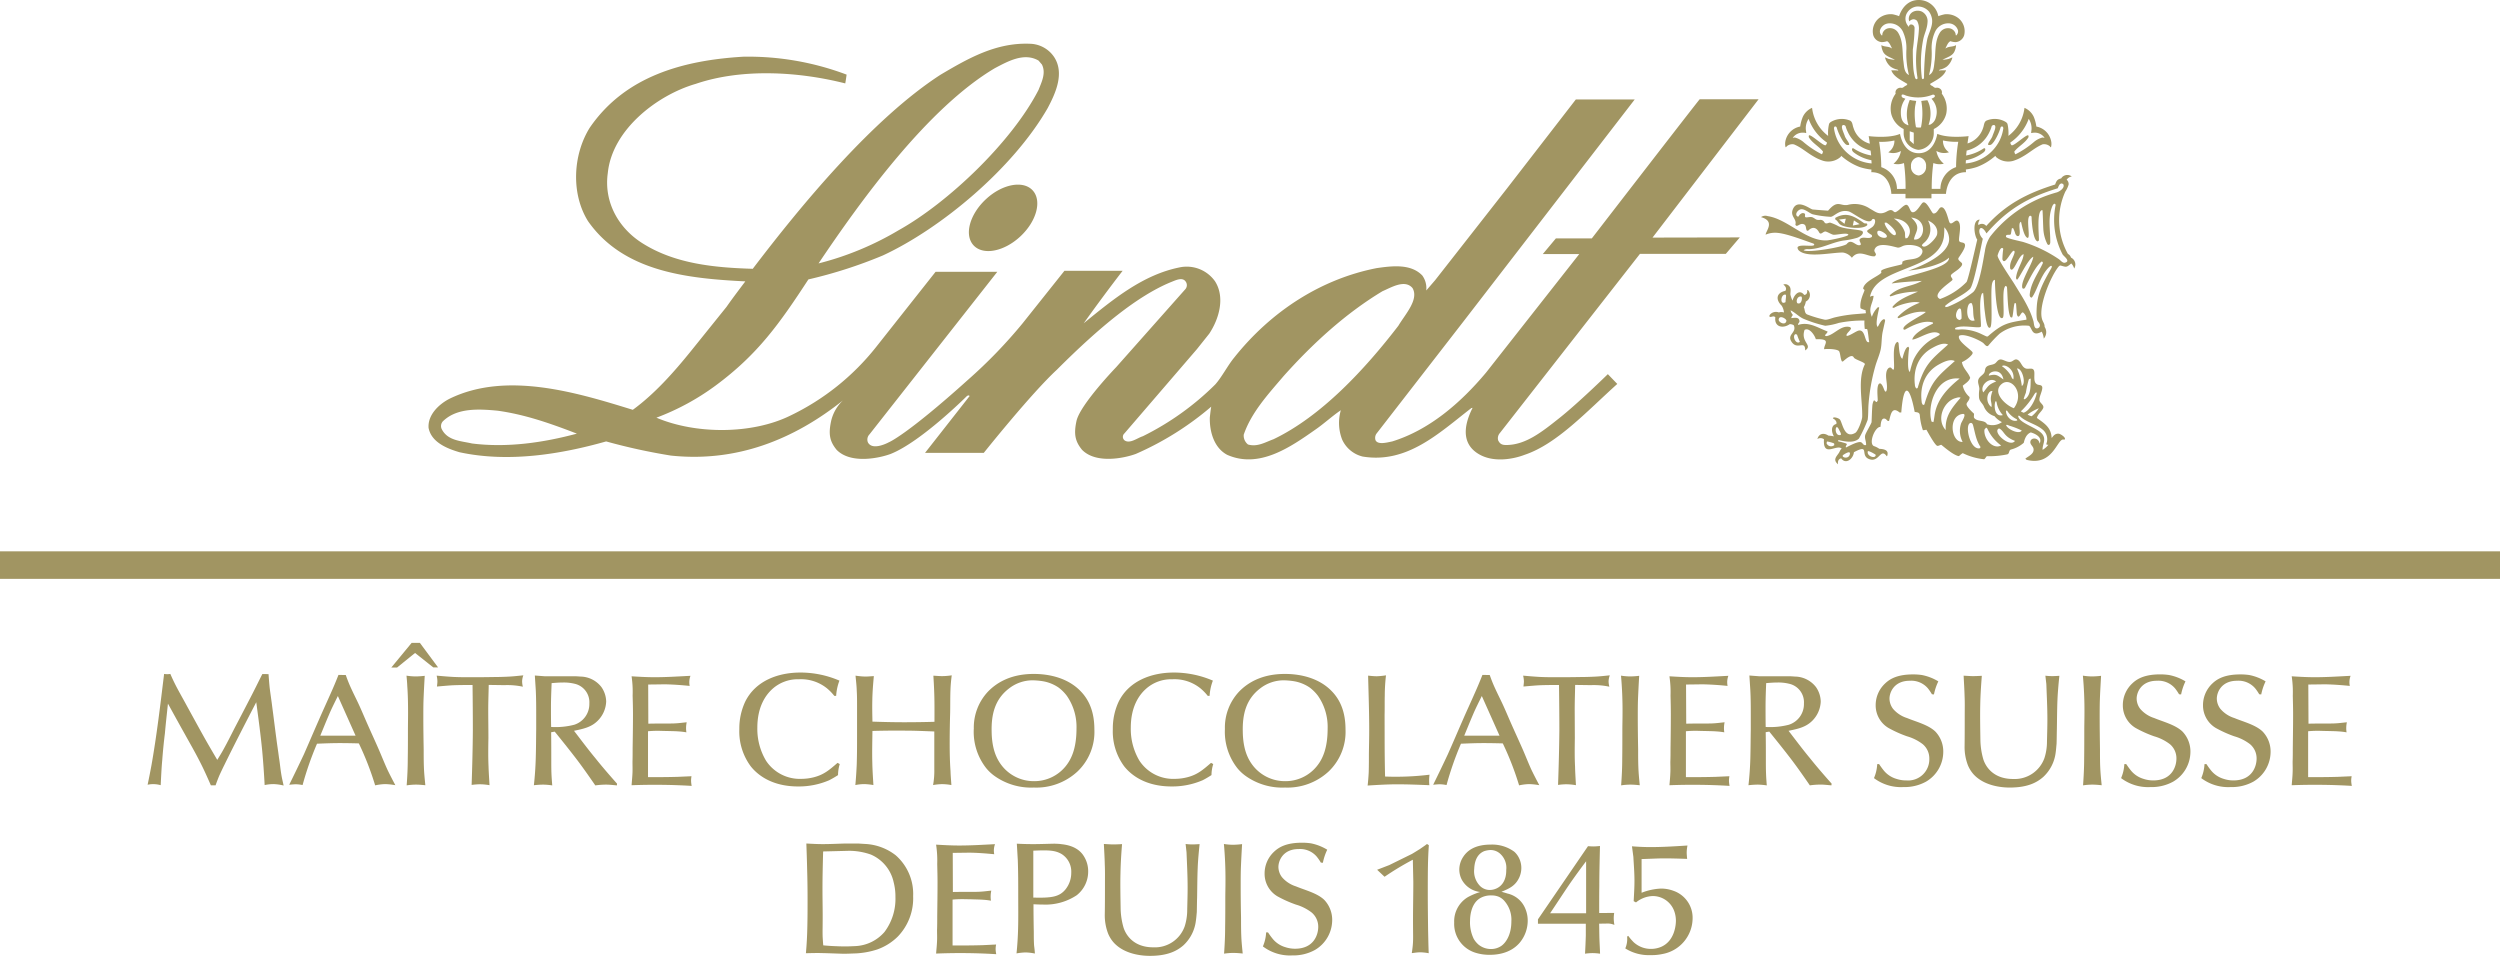 <svg xmlns="http://www.w3.org/2000/svg" viewBox="0 0 571.9 218.67"><path d="M194.24 194.63a14.97 14.97 0 0 1 4.98.86 8.95 8.95 0 0 1 5.22 6.36 12.85 12.85 0 0 1 .4 3.34 12.61 12.61 0 0 1-2.5 8 9.35 9.35 0 0 1-6.68 3.24c-.71.03-1.39.07-2.1.07-.68 0-1.35 0-2.07-.04-1.03-.03-2.1-.1-3.16-.2-.07-.65-.1-1.29-.14-1.93-.04-1.1 0-2.24 0-3.34.03-2.53-.04-5.01-.04-7.5 0-2.92.07-5.8.15-8.71Zm-.68-1.67c-1.8.04-3.59.14-5.36.14-1.25 0-2.5-.07-3.74-.14.07 1.96.14 3.91.18 5.87q.1 3.41.1 6.82c0 2.2 0 4.38-.06 6.58a81.91 81.91 0 0 1-.32 5.83c1.28-.03 2.52-.07 3.76-.03 1.53.03 3 .1 4.48.14 1.07.03 2.14-.04 3.2-.07a18.77 18.77 0 0 0 4.87-.9 12.75 12.75 0 0 0 4.7-2.94 12.6 12.6 0 0 0 3.52-9.25 11.75 11.75 0 0 0-3.98-9.35 12.36 12.36 0 0 0-7.04-2.6l-1.6-.1Z" fill="#a19562" fill-rule="evenodd"/><path d="M217.95 195.1c1.35 0 2.7-.04 4.05-.04 1.82.03 3.63.18 5.44.35a4.25 4.25 0 0 1 .18-2.3c-2.74.14-5.44.31-8.21.31-1.74 0-3.52-.1-5.27-.2a24.31 24.31 0 0 1 .26 4.43c.03 1.43.07 2.81.07 4.2 0 2.63-.04 5.23-.07 7.82 0 1.03 0 2.06-.04 3.1 0 .81.04 1.67 0 2.49-.04 1-.14 1.92-.22 2.88a133.6 133.6 0 0 1 13.76.14 6.31 6.31 0 0 1-.14-1.17 5.4 5.4 0 0 1 .11-1.04c-1.07.04-2.1.11-3.16.15-2.28.07-4.52.07-6.8.07v-10.5c.72-.07 1.47-.1 2.2-.1.68 0 1.36.03 2.03.03.96.04 1.89.04 2.81.11a15.14 15.14 0 0 1 1.74.21 6.35 6.35 0 0 1 .08-2.3c-.82.07-1.67.2-2.5.24-.56.04-1.1.04-1.66.04-1.53 0-3.1 0-4.63.03Z" fill="#a19562"/><path d="M236.38 194.6c3.49-.15 5.01-.11 6.54.81a4.76 4.76 0 0 1 2.14 4.24 6.04 6.04 0 0 1-1.28 3.76c-1.43 1.79-3.28 2.03-7.4 1.92Zm-3.55 2.13c.1 2.74.1 5.44.1 8.14 0 2.53.04 5.05-.03 7.57a75.48 75.48 0 0 1-.36 5.66 13.57 13.57 0 0 1 2.1-.22 12.18 12.18 0 0 1 2.1.25c-.03-.6-.1-1.2-.18-1.81-.07-1.03-.07-2.1-.07-3.13-.04-2.1-.07-4.23-.07-6.33.74.04 1.53.07 2.27.07a12.9 12.9 0 0 0 7.61-2.13 6.86 6.86 0 0 0 2.63-5.37 6.4 6.4 0 0 0-.96-3.52c-.7-1.17-2.1-2.49-5.19-2.8-.5-.08-1-.08-1.53-.11-1.63.03-3.23.1-4.87.1a65.9 65.9 0 0 1-3.77-.1Z" fill="#a19562" fill-rule="evenodd"/><path d="M271.43 194.99c.11 2.7.25 5.4.25 8.1 0 1.85-.07 3.67-.1 5.48a12.33 12.33 0 0 1-.57 3.34 7.22 7.22 0 0 1-7.19 4.8c-4.44 0-6.22-2.74-6.79-4.48a16.98 16.98 0 0 1-.67-4.2c-.04-2.77-.11-5.54-.04-8.28.04-2.2.18-4.44.36-6.65-.68.04-1.35.07-2 .07-.74 0-1.45-.07-2.16-.1.07 1.56.18 3.12.21 4.72.07 1.46.04 2.88.04 4.34 0 2.35 0 4.7-.04 7.04a11.7 11.7 0 0 0 .78 4.44 7.29 7.29 0 0 0 1.28 2.03c2.74 2.99 7.36 3.02 8.29 3.02 4.09 0 6.22-1.17 7.64-2.41a9.1 9.1 0 0 0 2.84-5.55c.11-.68.15-1.35.22-2.03.03-1.1.03-2.24.07-3.34.04-2.28.04-4.59.14-6.86.07-1.81.25-3.6.43-5.37-.53.03-1.07.07-1.6.07a12.29 12.29 0 0 1-1.6-.1ZM284.14 193.1a19.4 19.4 0 0 1-2.06.15 13.96 13.96 0 0 1-2.1-.18 89.35 89.35 0 0 1 .36 8.6c0 1.35-.04 2.67-.04 3.98 0 2.17 0 4.34-.04 6.51 0 2.03-.1 4.02-.24 6a14.69 14.69 0 0 1 2.13-.17 21.04 21.04 0 0 1 2.13.14c-.1-1.03-.21-2.06-.28-3.13-.1-1.67-.1-3.34-.1-5.04-.05-2.42-.08-4.84-.08-7.26 0-1.31 0-2.63.04-3.98.07-1.85.17-3.73.28-5.62M289.64 213.3a9.18 9.18 0 0 1-.74 3.2 10.23 10.23 0 0 0 6.72 2.06 10.2 10.2 0 0 0 5.19-1.25 7.94 7.94 0 0 0 3.94-6.71 6.62 6.62 0 0 0-1.8-4.73c-1.6-1.57-4.52-2.27-6.48-3.1a6.94 6.94 0 0 1-3.2-2.1 3.9 3.9 0 0 1-.82-2.34c0-1.46 1.07-4.1 4.62-4.1a5 5 0 0 1 4.16 1.75 11.35 11.35 0 0 1 .93 1.35l.46.04a12.55 12.55 0 0 1 1-2.99 11.5 11.5 0 0 0-3.74-1.46 13.56 13.56 0 0 0-2.06-.14c-3.45 0-5.19.96-6.33 2.03a6.79 6.79 0 0 0-2.2 5 5.98 5.98 0 0 0 2.95 5.24 27.37 27.37 0 0 0 4.2 1.88 10.88 10.88 0 0 1 3.62 1.82 4.25 4.25 0 0 1 1.5 3.3c0 1.67-.93 4.94-5.23 4.98a7.06 7.06 0 0 1-2.31-.36 5.84 5.84 0 0 1-3.03-2.1c-.32-.38-.6-.81-.92-1.27ZM326.44 193.07c-.53.42-1.1.78-1.64 1.17-.6.36-1.2.75-1.8 1.1l-5.2 2.56-2.77 1.07 1.7 1.6a65.6 65.6 0 0 1 6.47-3.9l.11 5.07c0 2.92-.07 5.83-.07 8.75 0 4.44.14 4.8-.28 7.54.24 0 1.13-.18 1.95-.18a11.37 11.37 0 0 1 1.92.21c-.07-1.78-.1-3.6-.14-5.37-.03-2.73-.07-5.44-.07-8.17 0-2.24 0-4.45.04-6.65.03-1.53.1-3.02.2-4.52Z" fill="#a19562"/><path d="M337.24 198.8c.11-2.64 1.25-3.67 2.31-4.1a5.47 5.47 0 0 1 1.4-.25 3.27 3.27 0 0 1 2.16.79 4.33 4.33 0 0 1 1.46 3.76c.03 2.4-1.03 3.56-1.89 4.06a3.72 3.72 0 0 1-1.84.53 3.18 3.18 0 0 1-2.2-.85 4.8 4.8 0 0 1-1.4-3.95m-.95 11.77c0-.54.07-3.7 2.23-5.05a4.77 4.77 0 0 1 2.63-.67 4.16 4.16 0 0 1 1.75.32 3.7 3.7 0 0 1 1.38 1.1 6.47 6.47 0 0 1 1.46 4.51c0 3.1-1.27 4.9-2.3 5.62a4.2 4.2 0 0 1-2.35.71 4.51 4.51 0 0 1-2.89-1.03 5.37 5.37 0 0 1-1.06-1.28 8.62 8.62 0 0 1-.85-4.23m2.3-6.5a14.54 14.54 0 0 0-2.8 1.17 6.45 6.45 0 0 0-3.13 5.83 6.9 6.9 0 0 0 5.01 6.93 10.46 10.46 0 0 0 3.17.43c1.1 0 4.55-.1 6.82-2.78a7.88 7.88 0 0 0 1.82-5.01 6.97 6.97 0 0 0-.6-2.88 5.75 5.75 0 0 0-4.02-3.34c-.43-.14-.93-.29-1.39-.4 1.77-.74 3.16-1.34 4.05-3.22a5.37 5.37 0 0 0 .5-2.17 5.13 5.13 0 0 0-.42-2.1 4.74 4.74 0 0 0-1.18-1.67 8.53 8.53 0 0 0-5.4-1.64c-3.67 0-5.4 1.42-6.3 2.81a5.3 5.3 0 0 0-.89 2.88 5.13 5.13 0 0 0 .5 2.2 5.48 5.48 0 0 0 4.27 2.95M354.6 208.92c1.5-2.23 2.98-4.51 4.5-6.75 1.22-1.75 2.46-3.45 3.74-5.15v11.9Zm11.23-.07c0-2.06 0-4.12.03-6.18 0-3.06.08-6.08.15-9.14-.71.07-1.1.1-1.46.1-.43 0-.85-.03-1.28-.06l-11.45 16.74v1h10.95v2.7c-.04 1.39-.1 2.77-.18 4.16a13.18 13.18 0 0 1 1.7-.14 12.68 12.68 0 0 1 1.74.14c-.03-1.07-.1-2.17-.14-3.27-.04-1.18-.04-2.39-.07-3.6l1.92-.03a3.58 3.58 0 0 1 1.57.32 9.32 9.32 0 0 1-.15-1.46 8.03 8.03 0 0 1 .1-1.28Z" fill="#a19562" fill-rule="evenodd"/><path d="M372.22 214.26a5.5 5.5 0 0 1-.42 2.7 10.08 10.08 0 0 0 5.8 1.53 11.48 11.48 0 0 0 2.7-.25 8.37 8.37 0 0 0 6.9-8.1 6.52 6.52 0 0 0-4.41-6.37 8.17 8.17 0 0 0-2.81-.5 13.64 13.64 0 0 0-4.45.96v-7.71c1.43-.04 2.85-.11 4.27-.15 2.06-.03 4.12.04 6.15.11-.04-.46-.1-1.03-.1-1.5a8.32 8.32 0 0 1 .18-1.56c-2.81.18-5.62.36-8.47.36-1.42 0-2.84-.07-4.23-.18l.32 2.42c.1 1.81.25 3.66.25 5.47 0 1.57-.1 3.1-.18 4.66l.53.29a6.36 6.36 0 0 1 3.84-1.46 5.22 5.22 0 0 1 4.87 3.34 6.5 6.5 0 0 1 .42 2.31c0 .96-.28 4.62-3.37 5.97a5.97 5.97 0 0 1-2.35.47 5.79 5.79 0 0 1-3.94-1.53 12.1 12.1 0 0 1-1.25-1.46ZM60.01 154.2c-1.03 2.03-2.03 4.1-3.1 6.12-1.06 2.06-2.12 4.09-3.2 6.15-.84 1.64-1.66 3.3-2.55 4.9-.46.86-.96 1.64-1.46 2.46-1.1-1.88-2.24-3.8-3.3-5.72-1.21-2.17-2.39-4.34-3.6-6.54-.78-1.46-1.63-2.92-2.41-4.41-.5-.96-1-2-1.42-2.99a4.63 4.63 0 0 1-1.43 0c-.85 6.97-1.67 13.97-2.88 20.83-.28 1.53-.57 2.99-.89 4.52a5.56 5.56 0 0 1 1.36-.14 6.13 6.13 0 0 1 1.63.24c.1-1.91.18-3.87.36-5.79a120 120 0 0 1 .6-6.04c.2-2.28.46-4.55.7-6.83 1.29 2.35 2.6 4.73 3.92 7.08 1.1 1.99 2.27 4.01 3.3 6.04.96 1.85 1.78 3.7 2.6 5.58h1.07c.28-.78.57-1.56.89-2.31.36-.78.71-1.53 1.1-2.31 2.35-4.8 4.83-9.6 7.32-14.4.5 3.7 1 7.4 1.36 11.1.24 2.62.42 5.22.56 7.85a10.1 10.1 0 0 1 2-.22 10.61 10.61 0 0 1 2.34.33c-.18-.86-.4-1.71-.53-2.56-.22-1.28-.32-2.6-.54-3.88-.18-1.46-.42-2.92-.6-4.37-.32-2.35-.6-4.73-.92-7.08-.18-1.53-.43-3.05-.61-4.58-.1-1-.18-2.02-.25-3.02Z" fill="#a19562"/><path d="M73.27 168.29c.68-1.64 1.32-3.24 2.03-4.88.6-1.42 1.31-2.8 1.99-4.19l4.05 9.07Zm4.16-13.9a89.96 89.96 0 0 1-1.81 4.3c-.86 1.95-1.75 3.87-2.6 5.83-1.17 2.66-2.31 5.33-3.48 8-1.1 2.34-2.24 4.69-3.38 7 .71-.07 1.17-.11 1.5-.11a7.94 7.94 0 0 1 1.56.18 71.9 71.9 0 0 1 3.3-9.46c1.75-.07 3.45-.14 5.2-.14 1.45 0 2.91.03 4.37.07a67.03 67.03 0 0 1 3.73 9.6 12.27 12.27 0 0 1 2.28-.29 15.09 15.09 0 0 1 2.34.25c-.6-1.14-1.2-2.28-1.78-3.48-.67-1.46-1.28-2.99-1.92-4.48-.81-1.88-1.67-3.73-2.52-5.65-.75-1.67-1.46-3.41-2.24-5.08-.57-1.21-1.17-2.39-1.7-3.56-.44-.96-.83-1.95-1.18-2.95ZM94.17 147.06l-4.66 5.65h1.32l4.12-3.34 4.16 3.3h1.1l-4.16-5.61Zm2.99 7.54a19.1 19.1 0 0 1-2.07.14 13.94 13.94 0 0 1-2.1-.18c.07.79.15 1.6.18 2.42.15 2.02.18 4.12.18 6.18 0 1.36-.03 2.67-.03 3.99 0 2.17 0 4.33-.04 6.5 0 2.03-.1 4.02-.25 6.01a14.53 14.53 0 0 1 2.14-.17c.7 0 1.42.07 2.13.14-.1-1.03-.21-2.06-.28-3.13-.1-1.67-.1-3.34-.1-5.05-.04-2.42-.08-4.84-.08-7.25 0-1.32 0-2.63.04-3.98.07-1.85.17-3.74.28-5.62" fill="#a19562" fill-rule="evenodd"/><path d="M119.72 154.49c-1.03.1-2.06.22-3.09.28q-1.97.11-3.95.11c-1.7.04-3.41.04-5.12.04-1.31 0-2.63 0-3.94-.07-1.25-.07-2.49-.18-3.73-.29a6.09 6.09 0 0 1 .17 1.35c0 .32-.07.82-.1 1.14 1.18-.1 2.35-.21 3.48-.28 1.57-.07 3.1-.07 4.66-.07.04 3.48.07 6.93.07 10.41-.03 4.16-.14 8.32-.28 12.45a14.98 14.98 0 0 1 1.85-.15 13.35 13.35 0 0 1 2.24.21c-.07-1.42-.18-2.8-.22-4.23-.1-2.17-.07-4.37-.03-6.54 0-2.17-.04-4.37-.04-6.54 0-1.88.08-3.73.11-5.62 1.25 0 2.49.04 3.7.04a17.05 17.05 0 0 1 4.11.36 5.09 5.09 0 0 1-.17-1.21 4.14 4.14 0 0 1 .28-1.39" fill="#a19562"/><path d="M126.19 156.27c.89-.07 1.74-.14 2.63-.14a10.38 10.38 0 0 1 2.6.28 4.33 4.33 0 0 1 3.4 4.52 4.96 4.96 0 0 1-3.48 4.87 16.99 16.99 0 0 1-5.26.5c-.04-1.53-.04-3.06-.04-4.56 0-1.85.08-3.66.15-5.47m-3.84-1.74.21 3.27c.1 1.99.1 3.98.1 5.97v3.1c-.03 2.2-.03 4.37-.1 6.54a74.42 74.42 0 0 1-.43 6.22 20.09 20.09 0 0 1 2.03-.14 14.53 14.53 0 0 1 2.17.18c-.07-.9-.14-1.78-.18-2.7-.04-1.04-.04-2.07-.04-3.13 0-2.1 0-4.23-.03-6.33l.82-.14c1.78 2.2 3.55 4.4 5.26 6.65 1.38 1.84 2.7 3.73 4.02 5.65a18.5 18.5 0 0 1 2.41-.18c.86 0 1.67.1 2.53.18l.03-.4c-1.67-1.89-3.34-3.8-4.9-5.76-1.71-2.06-3.3-4.2-4.94-6.33 2.02-.43 3.87-.78 5.36-2.24a6.56 6.56 0 0 0 2-4.44 5.96 5.96 0 0 0-1.1-3.34 6.17 6.17 0 0 0-4.8-2.39c-.43-.03-.9-.07-1.32-.07h-6.86Z" fill="#a19562" fill-rule="evenodd"/><path d="M148.28 156.59c1.35 0 2.7-.04 4.05-.04 1.82.04 3.63.18 5.44.36a4.27 4.27 0 0 1 .18-2.31c-2.74.14-5.44.32-8.21.32-1.74 0-3.52-.1-5.26-.21a24.32 24.32 0 0 1 .24 4.44c.04 1.42.08 2.8.08 4.2 0 2.63-.04 5.22-.08 7.82 0 1.03 0 2.06-.03 3.1 0 .8.03 1.66 0 2.48-.04 1-.14 1.92-.21 2.88a141.08 141.08 0 0 1 13.75.15 6.35 6.35 0 0 1-.14-1.18 5.26 5.26 0 0 1 .1-1.03l-3.16.14c-2.27.07-4.51.07-6.79.07v-10.5a21.93 21.93 0 0 1 2.2-.1c.68 0 1.35.04 2.03.04.96.03 1.88.03 2.8.1a15.75 15.75 0 0 1 1.75.21 6.32 6.32 0 0 1 .07-2.3c-.82.07-1.67.2-2.5.24-.56.04-1.1.04-1.66.04-1.53 0-3.1 0-4.62.04ZM191.28 159.18a11.6 11.6 0 0 1 .75-3.48 22.62 22.62 0 0 0-8.93-1.85c-5.05 0-10.24 1.85-12.62 6.65a14.47 14.47 0 0 0-1.35 6.29 13.39 13.39 0 0 0 2.6 8.5c1.6 2.03 4.9 4.62 10.84 4.62a17.54 17.54 0 0 0 7.11-1.42 23.23 23.23 0 0 0 2.03-1.18 8.75 8.75 0 0 1 .39-2.52l-.5-.28c-1.85 1.6-3.1 2.7-5.44 3.3a11.6 11.6 0 0 1-2.81.36 9.25 9.25 0 0 1-8.1-4.13 14.18 14.18 0 0 1-2-7.57c0-4.8 1.9-7.43 3.35-8.78a8.66 8.66 0 0 1 6.15-2.3 9.45 9.45 0 0 1 6.4 2.05 11.3 11.3 0 0 1 1.7 1.74ZM213.73 175.93a17.88 17.88 0 0 1-.28 3.66 12.66 12.66 0 0 1 2.03-.21 11.9 11.9 0 0 1 2.16.21c-.07-1.06-.17-2.13-.2-3.2-.15-2.1-.19-4.2-.19-6.33 0-2.38.04-4.73.11-7.1.03-1.7 0-3.46.07-5.16.04-1.1.14-2.2.29-3.31a15.98 15.98 0 0 1-2.17.18c-.71 0-1.35-.07-2.03-.1.07 1.17.14 2.34.18 3.51.1 2.35.07 4.7.07 7.04q-3.47.1-6.94.1c-2.41 0-4.83-.06-7.25-.14-.03-1.63-.07-3.23-.03-4.86.03-1.85.18-3.7.35-5.55-.67.03-1.31.1-1.95.1a16.3 16.3 0 0 1-2.24-.21c.1 1.13.25 2.3.28 3.44.07 1.14.07 2.32.07 3.45v6.65c0 2.24 0 4.48-.07 6.69q-.1 2.4-.32 4.8a10.66 10.66 0 0 1 2.03-.22 14.04 14.04 0 0 1 2.1.22c-.1-1.71-.22-3.42-.25-5.12-.07-2.42 0-4.84.03-7.26 2.5-.07 5.02-.1 7.5-.07 2.24 0 4.45.11 6.65.19Z" fill="#a19562"/><path d="M226.85 167.43c-.1-3.95.71-7.46 3.99-9.95a8.77 8.77 0 0 1 5.43-1.85 16.4 16.4 0 0 1 2.31.21 9.05 9.05 0 0 1 3.56 1.43 9.43 9.43 0 0 1 1.92 1.92 12.45 12.45 0 0 1 2.2 7.46c0 4.7-1.25 7.18-2.6 8.78a9.21 9.21 0 0 1-7.06 3.27 9.3 9.3 0 0 1-7.61-3.8c-1.04-1.43-2.07-3.56-2.14-7.47m-4.09-.67a13.47 13.47 0 0 0 2.81 8.92 9.9 9.9 0 0 0 2.07 1.92 14.45 14.45 0 0 0 8.88 2.56 13.85 13.85 0 0 0 9.92-3.63 12.5 12.5 0 0 0 3.91-9.67c0-5.19-2.06-7.78-3.7-9.28-3.66-3.3-8.67-3.41-10.2-3.41-5.65 0-8.81 2.35-10.48 4.09a12 12 0 0 0-3.2 8.5" fill="#a19562" fill-rule="evenodd"/><path d="M276.71 159.18a11.45 11.45 0 0 1 .75-3.48 22.64 22.64 0 0 0-8.92-1.85c-5.05 0-10.24 1.85-12.63 6.65a14.49 14.49 0 0 0-1.34 6.29 13.4 13.4 0 0 0 2.59 8.5c1.6 2.03 4.9 4.62 10.84 4.62a17.56 17.56 0 0 0 7.11-1.42c.82-.4 1.85-1.07 2.03-1.18a8.58 8.58 0 0 1 .4-2.52l-.5-.28c-1.86 1.6-3.1 2.7-5.45 3.3a11.63 11.63 0 0 1-2.8.36 9.25 9.25 0 0 1-8.12-4.13 14.2 14.2 0 0 1-1.99-7.57c0-4.8 1.89-7.43 3.35-8.78a8.66 8.66 0 0 1 6.15-2.3 9.46 9.46 0 0 1 6.4 2.05 11.29 11.29 0 0 1 1.7 1.74Z" fill="#a19562"/><path d="M284.3 167.43c-.1-3.95.71-7.46 3.98-9.95a8.79 8.79 0 0 1 5.45-1.85 16.43 16.43 0 0 1 2.3.21 9.05 9.05 0 0 1 3.56 1.43 9.52 9.52 0 0 1 1.92 1.92 12.44 12.44 0 0 1 2.2 7.46c0 4.7-1.24 7.18-2.6 8.78a9.2 9.2 0 0 1-7.06 3.27 9.3 9.3 0 0 1-7.61-3.8c-1.04-1.43-2.07-3.56-2.14-7.47m-4.09-.67a13.49 13.49 0 0 0 2.81 8.92 9.87 9.87 0 0 0 2.07 1.92 14.45 14.45 0 0 0 8.88 2.56 13.86 13.86 0 0 0 9.92-3.63 12.52 12.52 0 0 0 3.91-9.67c0-5.19-2.06-7.78-3.7-9.28-3.66-3.3-8.67-3.41-10.2-3.41-5.65 0-8.82 2.35-10.49 4.09a12 12 0 0 0-3.2 8.5" fill="#a19562" fill-rule="evenodd"/><path d="M316.74 163.52c.04-1.46 0-2.91.04-4.37a40.76 40.76 0 0 1 .28-4.66 17 17 0 0 1-2.1.21c-.78 0-1.92-.14-1.99-.14.1 4.12.25 8.28.25 12.44 0 1.78-.04 3.56-.07 5.34 0 1.42 0 2.84-.04 4.26a46.33 46.33 0 0 1-.25 3.1c2.28-.14 4.52-.28 6.8-.28 2.45 0 4.87.1 7.32.2a10.18 10.18 0 0 1 .04-2.4 63.46 63.46 0 0 1-10.17.42c-.07-2.96-.1-5.87-.1-8.86Z" fill="#a19562"/><path d="M334.96 168.29c.68-1.64 1.32-3.24 2.03-4.88.6-1.42 1.31-2.8 1.99-4.19l4.05 9.07Zm4.16-13.9a91.02 91.02 0 0 1-1.81 4.3c-.85 1.95-1.75 3.87-2.6 5.83-1.17 2.66-2.3 5.33-3.49 8a370.9 370.9 0 0 1-3.37 7c.7-.07 1.17-.11 1.5-.11a7.97 7.97 0 0 1 1.56.18 71.63 71.63 0 0 1 3.3-9.46c1.74-.07 3.45-.14 5.2-.14 1.45 0 2.91.03 4.37.07a67.37 67.37 0 0 1 3.73 9.6 12.25 12.25 0 0 1 2.27-.29 14.98 14.98 0 0 1 2.35.25c-.6-1.14-1.2-2.28-1.78-3.48-.67-1.46-1.27-2.99-1.91-4.48-.82-1.88-1.68-3.73-2.53-5.65-.75-1.67-1.46-3.41-2.24-5.08-.57-1.21-1.17-2.39-1.7-3.56-.44-.96-.83-1.95-1.18-2.95Z" fill="#a19562" fill-rule="evenodd"/><path d="M368.26 154.49c-1.03.1-2.06.22-3.09.28q-1.97.11-3.94.11c-1.7.04-3.42.04-5.12.04-1.32 0-2.63 0-3.95-.07-1.24-.07-2.49-.18-3.73-.29a6.04 6.04 0 0 1 .18 1.35c0 .32-.08.82-.1 1.14 1.16-.1 2.34-.21 3.47-.28 1.57-.07 3.1-.07 4.66-.07.04 3.48.08 6.93.08 10.41-.04 4.16-.15 8.32-.3 12.45a14.93 14.93 0 0 1 1.86-.15 13.34 13.34 0 0 1 2.23.21c-.07-1.42-.17-2.8-.2-4.23-.11-2.17-.08-4.37-.05-6.54l-.03-6.54c0-1.88.07-3.73.1-5.62 1.25 0 2.5.04 3.7.04a17.06 17.06 0 0 1 4.13.36 5.05 5.05 0 0 1-.18-1.21 4.23 4.23 0 0 1 .28-1.39M374.98 154.6a19.16 19.16 0 0 1-2.06.14 13.95 13.95 0 0 1-2.1-.18 88.71 88.71 0 0 1 .35 8.6c0 1.36-.04 2.67-.04 3.99 0 2.17 0 4.33-.03 6.5 0 2.03-.1 4.02-.25 6.01a14.51 14.51 0 0 1 2.13-.17c.71 0 1.42.07 2.13.14-.1-1.03-.2-2.06-.27-3.13-.1-1.67-.1-3.34-.1-5.05-.04-2.42-.08-4.84-.08-7.25 0-1.32 0-2.63.04-3.98.07-1.85.17-3.74.28-5.62M385.7 156.59c1.36 0 2.7-.04 4.06-.04a70 70 0 0 1 5.44.36 4.24 4.24 0 0 1 .18-2.31c-2.74.14-5.44.32-8.21.32-1.75 0-3.52-.1-5.27-.21a24.43 24.43 0 0 1 .25 4.44c.04 1.42.07 2.8.07 4.2 0 2.63-.03 5.22-.07 7.82 0 1.03 0 2.06-.04 3.1 0 .8.04 1.66 0 2.48-.03 1-.13 1.92-.21 2.88a141.2 141.2 0 0 1 13.76.15 6.19 6.19 0 0 1-.14-1.18 5.58 5.58 0 0 1 .1-1.03l-3.16.14c-2.28.07-4.51.07-6.79.07v-10.5a21.8 21.8 0 0 1 2.2-.1c.68 0 1.35.04 2.03.04.96.03 1.88.03 2.8.1a15.74 15.74 0 0 1 1.75.21 6.3 6.3 0 0 1 .07-2.3c-.82.07-1.67.2-2.5.24-.56.04-1.1.04-1.66.04-1.53 0-3.1 0-4.62.04Z" fill="#a19562"/><path d="M404.03 156.27c.89-.07 1.75-.14 2.63-.14a10.36 10.36 0 0 1 2.6.28 4.33 4.33 0 0 1 3.41 4.52 4.96 4.96 0 0 1-3.48 4.87 17 17 0 0 1-5.27.5c-.03-1.53-.03-3.06-.03-4.56 0-1.85.07-3.66.14-5.47m-3.84-1.74.21 3.27c.11 1.99.11 3.98.11 5.97v3.1c-.04 2.2-.04 4.37-.1 6.54a73.57 73.57 0 0 1-.43 6.22 20.14 20.14 0 0 1 2.03-.14 14.5 14.5 0 0 1 2.16.18c-.07-.9-.14-1.78-.17-2.7-.04-1.04-.04-2.07-.04-3.14 0-2.1 0-4.23-.04-6.33l.82-.14c1.78 2.2 3.56 4.41 5.26 6.65 1.39 1.85 2.7 3.73 4.02 5.65a18.55 18.55 0 0 1 2.42-.18c.85 0 1.67.11 2.52.18l.04-.4c-1.67-1.88-3.34-3.8-4.9-5.75-1.71-2.06-3.31-4.2-4.95-6.33 2.02-.42 3.88-.78 5.37-2.24a6.56 6.56 0 0 0 1.99-4.44 5.95 5.95 0 0 0-1.1-3.34 6.18 6.18 0 0 0-4.8-2.39c-.43-.03-.9-.07-1.32-.07h-6.86Z" fill="#a19562" fill-rule="evenodd"/><path d="M429.43 174.8a9.12 9.12 0 0 1-.74 3.2 10.23 10.23 0 0 0 6.72 2.05 10.18 10.18 0 0 0 5.19-1.24 7.93 7.93 0 0 0 3.94-6.72 6.6 6.6 0 0 0-1.8-4.73c-1.6-1.56-4.52-2.28-6.48-3.1a6.92 6.92 0 0 1-3.2-2.1 3.91 3.91 0 0 1-.82-2.34c0-1.46 1.07-4.09 4.63-4.09a5 5 0 0 1 4.16 1.74 11.6 11.6 0 0 1 .92 1.35l.46.04a12.67 12.67 0 0 1 1-2.99 11.52 11.52 0 0 0-3.74-1.45 13.35 13.35 0 0 0-2.06-.14c-3.45 0-5.19.96-6.32 2.02a6.78 6.78 0 0 0-2.21 5.02 5.99 5.99 0 0 0 2.95 5.22 27.1 27.1 0 0 0 4.2 1.89 10.89 10.89 0 0 1 3.62 1.81 4.25 4.25 0 0 1 1.5 3.3 4.84 4.84 0 0 1-5.23 4.99 7.01 7.01 0 0 1-2.31-.36 5.86 5.86 0 0 1-3.03-2.1c-.31-.39-.6-.81-.92-1.28ZM468.12 156.48c.1 2.7.24 5.4.24 8.1 0 1.86-.07 3.67-.1 5.48a12.22 12.22 0 0 1-.57 3.34 7.22 7.22 0 0 1-7.18 4.8c-4.45 0-6.23-2.73-6.8-4.48a17.06 17.06 0 0 1-.67-4.19c-.04-2.77-.1-5.55-.04-8.28.04-2.2.19-4.45.36-6.65-.67.03-1.35.07-2 .07-.74 0-1.45-.07-2.16-.1.07 1.56.18 3.12.22 4.72.07 1.46.03 2.88.03 4.34 0 2.34 0 4.7-.03 7.04a11.64 11.64 0 0 0 .78 4.44 7.35 7.35 0 0 0 1.28 2.03c2.73 2.98 7.35 3.02 8.28 3.02 4.1 0 6.22-1.17 7.65-2.42a9.1 9.1 0 0 0 2.84-5.54c.1-.68.14-1.36.21-2.03.04-1.1.04-2.24.07-3.34.04-2.28.04-4.59.14-6.86.08-1.82.25-3.6.43-5.37-.53.03-1.07.07-1.6.07a12.27 12.27 0 0 1-1.6-.1ZM480.64 154.6a19.03 19.03 0 0 1-2.06.14 14 14 0 0 1-2.1-.18 88.71 88.71 0 0 1 .36 8.6c0 1.36-.04 2.67-.04 3.99 0 2.17 0 4.33-.03 6.5 0 2.03-.11 4.02-.25 6.01a14.52 14.52 0 0 1 2.13-.17c.7 0 1.42.07 2.13.14-.1-1.03-.21-2.06-.28-3.13-.11-1.67-.11-3.34-.11-5.05-.03-2.42-.07-4.84-.07-7.25 0-1.32 0-2.63.04-3.98.06-1.85.18-3.74.28-5.62M485.96 174.8a9.07 9.07 0 0 1-.74 3.2 10.23 10.23 0 0 0 6.72 2.05 10.2 10.2 0 0 0 5.19-1.24 7.94 7.94 0 0 0 3.95-6.72 6.6 6.6 0 0 0-1.81-4.73c-1.6-1.56-4.52-2.28-6.47-3.1a6.95 6.95 0 0 1-3.2-2.1 3.9 3.9 0 0 1-.82-2.34c0-1.46 1.07-4.09 4.62-4.09a5 5 0 0 1 4.16 1.74 11.34 11.34 0 0 1 .92 1.35l.47.04a12.45 12.45 0 0 1 1-2.99 11.56 11.56 0 0 0-3.74-1.45 13.38 13.38 0 0 0-2.06-.15c-3.45 0-5.2.96-6.33 2.03a6.79 6.79 0 0 0-2.2 5.01 6 6 0 0 0 2.94 5.23 27.04 27.04 0 0 0 4.2 1.89 10.88 10.88 0 0 1 3.63 1.81 4.24 4.24 0 0 1 1.49 3.3c0 1.68-.93 4.95-5.23 4.99a7 7 0 0 1-2.31-.36 5.84 5.84 0 0 1-3.02-2.1c-.32-.39-.6-.81-.93-1.28ZM504.3 174.8a9.15 9.15 0 0 1-.74 3.2 10.23 10.23 0 0 0 6.72 2.05 10.2 10.2 0 0 0 5.2-1.24 7.93 7.93 0 0 0 3.94-6.72 6.61 6.61 0 0 0-1.81-4.73c-1.6-1.56-4.52-2.28-6.47-3.1a6.88 6.88 0 0 1-3.2-2.1 3.89 3.89 0 0 1-.82-2.34c0-1.46 1.06-4.09 4.62-4.09a5 5 0 0 1 4.16 1.74 10.92 10.92 0 0 1 .92 1.35l.46.04a12.48 12.48 0 0 1 1-2.99 11.54 11.54 0 0 0-3.73-1.45 13.36 13.36 0 0 0-2.06-.14c-3.45 0-5.2.96-6.33 2.02a6.8 6.8 0 0 0-2.2 5.01 6 6 0 0 0 2.94 5.23 27.53 27.53 0 0 0 4.2 1.89 10.85 10.85 0 0 1 3.62 1.81 4.25 4.25 0 0 1 1.5 3.3c0 1.68-.93 4.95-5.23 4.99a7.01 7.01 0 0 1-2.31-.36 5.84 5.84 0 0 1-3.02-2.1c-.32-.39-.6-.81-.92-1.28ZM528.05 156.59c1.36 0 2.7-.04 4.06-.04 1.81.04 3.62.18 5.43.36a4.26 4.26 0 0 1 .18-2.31c-2.73.14-5.44.32-8.2.32-1.75 0-3.53-.1-5.27-.21a24.35 24.35 0 0 1 .25 4.44c.03 1.42.07 2.8.07 4.2 0 2.63-.04 5.22-.07 7.82 0 1.03 0 2.06-.04 3.1 0 .8.04 1.66 0 2.48-.03 1-.14 1.92-.21 2.88a141.29 141.29 0 0 1 13.76.15 6.11 6.11 0 0 1-.15-1.18 5.05 5.05 0 0 1 .11-1.03l-3.17.14c-2.27.07-4.51.07-6.79.07v-10.5a21.91 21.91 0 0 1 2.21-.1c.68 0 1.35.04 2.02.04.97.03 1.89.03 2.81.1a15.68 15.68 0 0 1 1.75.21 6.35 6.35 0 0 1 .07-2.3c-.82.07-1.67.2-2.5.24-.56.04-1.1.04-1.67.04-1.52 0-3.09 0-4.61.04ZM0 126.12h571.9v6.3H0ZM473.94 40.38a1.65 1.65 0 0 0-1.17.73 1.3 1.3 0 0 1 .45 1.1 5.79 5.79 0 0 1-.76 1.63 15.8 15.8 0 0 0 .6 14.25 1.42 1.42 0 0 1 .7.84 1.74 1.74 0 0 1 .73 2.5 2.94 2.94 0 0 0-.66-1.17c-1.13.93-1.04.88-2.42.49-.25-.07-.48.23-.61.4-1.77 2.3-4.62 9.1-3.62 11.98.21.63.55.9.55 1.66a2.18 2.18 0 0 1-.2 2.67 4.14 4.14 0 0 0-.46-1.59c-2.25 1.25-2.15-.7-2.89-1.34a9.46 9.46 0 0 0-6.76 1.81 28.7 28.7 0 0 0-2.59 2.74c-.41.38-.89-.43-1.18-.64-.94-.71-4.4-2.27-5.48-1.62-.54 1.1 2.5 3 3.02 3.7.28.35-.33.85-.55 1.1a7.04 7.04 0 0 1-1.83 1.22c.23 1.47 1.46 2.32 1.89 3.6-.27.83-1.1 1.26-1.7 1.8a4.76 4.76 0 0 0 1.55 2.57c.1.71-.62 1.16-.68 1.6-.08.59 1.3 1.85 1.7 2.22.04.26-.1.78.04.97.7.94 2.43.39 2.94 1.45a3.72 3.72 0 0 0 3.41-.49 5.21 5.21 0 0 1-1.7-1.36 3.78 3.78 0 0 1-2.43-2.22c-.32-.75-.96-1.07-1.1-1.97a8.05 8.05 0 0 1 .06-1.9c.07-.83-.56-1.65-.13-2.48.3-.56.97-.86 1.26-1.37.23-.4.1-.9.46-1.29.57-.62 1.6-.39 2.17-.97.36-.37.66-.86 1.27-.76.78.13 1.64.88 2.47.4.43-.24.78-.62 1.31-.3.78.47.87 1.58 1.78 1.94.69.28 1.78-.38 1.97.7.16.88-.33 2.53.75 2.99.38.16 1.01.03 1.09.62.1.84-.89 2.4-.61 3.14.2.56 1.14 1 .79 1.7-.39.79-1.15 1.22-1.42 2.18 1.72 1.25 3.27 2.15 3.38 4.57.21-.1.57-1.07 1.64-.96.4.05 1.53.77 1.4 1.22-.05.21-.27.1-.4.1-1.4-.03-2.38 6.03-8.17 4.7a.63.63 0 0 1-.47-.33c.73-.58 2.04-1.1 1.86-2.24-.1-.65-.9-1.02-.7-1.75.27-.94 1.93-.8 2.08.57.74-1.43-.9-2.25-2-2.57-1.34.5-1.55 2.28-1.62 2.38a7.13 7.13 0 0 1-2.94 1.54c-.53.21-.27.92-.82 1.1a20.29 20.29 0 0 1-4.69.42c-.22.22-.34.53-.6.7a14.37 14.37 0 0 1-4.9-1.4 4.37 4.37 0 0 0-.86.68c-1-.05-3.24-1.91-4.04-2.58-.3 0-.73.37-1.02.19-.59-.38-1.98-2.92-2.38-3.63-.29 0-.55.14-.83.07a14.41 14.41 0 0 1-.7-3.46c-.1-.64-.62-.6-1.17-.7-1.12-6-2.52-7-3.06.12l-.38.02c-1.75-1.48-2.02.38-2.4 1.86-.33.3-.55-.28-.83-.4-1.05-.46-1.08 1.23-1.15 1.82-1.25-.05-2.76 3.7-1.55 4.38a4.92 4.92 0 0 1 1.28.64c.69.04 1.98.14 1.9 1.14-.02.2-.02.44-.19.57-1.42-2.03-1.7 1.42-3.93.68-2.39-.78.26-3.66-3.59-1.61-.13 1.46-1.83 2.93-2.91 1.4-.71.17-.78.75-.73 1.36-1.16-1-.46-1.64.15-2.52.27-.37.3-.74.7-1.07-1.16-1.1-4.33 2.18-4.06-2.14a1.36 1.36 0 0 0-1.51-.05c.38-1.3 1.5-1.47 2.52-.78a9.46 9.46 0 0 1 1.28.17c-.56-.86-.81-2.5.52-2.82.25-.52-.33-1.1-.76-1.27-.02-.51 1.33-.1 1.6.25.6.75.98 4.54 3.52 3.04.63-.38 1.56-2.93 1.58-3.7.07-3.73-1.08-8.6.6-11.97.22-.42-2.3-1.1-2.51-1.55-.49-1.04-2.09.58-2.54.92l-.22-.08c-.34-.73-.3-1.53-.57-2.21-.25-.63-2.88-.66-3.48-.54-.01-1.25 1.72-2.4-1.89-2.29-.24-.86-1.46-2.76-2.58-2.13-.97 2.86 1.99 3.45.14 4.7.02-2.46-1.72-.04-3.04-1.87s1.23-2.13.42-3.91a1.81 1.81 0 0 0-.91-.24c-1.56 1.1-3.59.65-3.29-1.56-.41-.44-.8-.03-1.2-.1-.6-.12.52-1.56 2-1.02a1.83 1.83 0 0 1 1.17.02 3.46 3.46 0 0 0-.53-1.57c-1.39-1.34-1.28-2.94.84-3.38.4-.6 0-1.08-.46-1.45a1.16 1.16 0 0 1 1.15.17c.73.52.48 1.37.47 2.09a5.5 5.5 0 0 0 .5 1.42c.28-1.2 1.5-2.79 2.66-1.3.66-.06.7-.57.7-1.12.15-.05.23.07.3.17a1.66 1.66 0 0 1-.63 2.46 3.74 3.74 0 0 1-.46 1.3c.3.6.11 1.45.89 1.7a27.2 27.2 0 0 0 3.98 1.17l.34-.02c.64-.1 1.35-.4 2-.55a32.55 32.55 0 0 1 4.89-.74l2.06-.17c.13-.32-.1-.33.02-.65-.26-.14-1.2-.39-1.22-.57-.23-1.77.93-3.76.92-4.07 0-.2-.33-.2-.3-.41.26-1.6 3.37-2.73 4.12-3.54.13-.15-.14-.36.06-.55.61-.58 4.44-1.25 4.66-1.43.15-.13.1-.42.14-.59 1.14-.81 3.5-.15 4.4-1.75 1.03-1.82-2.55-2.37-4.07-1.92-.43.13-1 .55-1.47.44-1.2-.28-4.64-1.39-5.25.5-.16.5.42.76.31 1.23l-.27.27c-1.5.18-3.64-1.73-5.21.34a3.22 3.22 0 0 0-2.05-1.2c-2.58-.03-8.16 1.3-10.07-.46a1.05 1.05 0 0 1-.32-.66c.15-.93 3.67-.07 3.82-.65.04-.12-.14-.27-.23-.3-2.16-.74-5.95-2.22-8.08-2.42a5.49 5.49 0 0 0-2.8.4c0-.8 2.28-3.07-1.06-4.01a1.7 1.7 0 0 1 1.53-.23c4.61.69 8.88 5.83 13.58 5.55.72-.04 4.79-.89 4.86-1.27.02-.13-.13-.19-.23-.21-.8-.21-2.8.32-3.28.17-.56-.18-1.05-.51-1.6-.7-.61-.2-1.15.96-1.57.17-.65-1.18-1.53-1.38-2.54-.35l-.27-.05c-.3-.48-.06-1.22-.72-1.46-.94-.35-1.53.9-1.9.1.38-1.3-1.17-1.84-.63-3.37.97-2.75 4-.16 4.58-.1 1.18.11 2.36.19 3.53.28 2.23-2.6 2.7-1.02 4.48-1.32a6.22 6.22 0 0 1 5.12.87c1.22.66 1.95 1.43 3.43.83.52-.2 1.1-.73 1.67-.43.28.15.45.52.83.34.77-.38 1.3-1.14 2.03-1.54.97-.55 1.05 1.39 1.68 1.58.9.26 1.86-1.65 2.33-2.1.84-.8 1.96 1.99 2.46 2.4.94.15 1.25-1.28 1.79-1.4 1.09-.26 1.64 2.75 1.92 3.37.45.97 1.32-.7 1.94-.27 1 .7.2 3.47.28 4.44.05.73 1.22.25 1.36 1 .16.8-1.13 2.45-1.47 3.02-.3.47.57.93.75 1.2.26.39-.26.89-.52 1.14-.54.54-1.25.9-1.8 1.4-.59.53.4.97.14 1.34-.28.43-5 3.36-2.8 4.33a16.18 16.18 0 0 0 6.05-3.88c.4-.52 2.16-8.52 2.46-9.7-.7-.91-1.2-4.55.56-4.58-.18.37-.48.83-.27 1.25a1.22 1.22 0 0 1 1.76.21c4.53-5.02 9.41-7.5 15.76-9.49.3-.81.47-1.2 1.38-1.39a1.65 1.65 0 0 1 2.43-.44m-1.98 1.7-.38-.12c-.5.1-.68.7-.84 1.11-6.87 2.1-11.58 4.85-16.31 10.33-1.48-2.72-2.39-.32-.84 1.22-.45 1.84-2.05 10.64-2.95 11.48-1.67 1.6-4.01 2.37-5.67 3.87l.06.28a1.85 1.85 0 0 0 .83-.19 23.1 23.1 0 0 0 5.5-3.22c1.48-1.27 2.42-8.02 2.7-9.35a8.06 8.06 0 0 1 1.2-3.35 29.07 29.07 0 0 1 15.19-10.11c.67-.18 2.06-1.08 1.51-1.94m-1.7 4.73-.26-.23c-.3.08-.48.48-.58.75-1.01 2.62-.35 5.41-.4 8.1-.01.37-.25.85-.65.43a8.63 8.63 0 0 1-.9-3.02c-.1-.66-.15-4.65-.25-4.78-1.42-.07-.73 6.1-.8 6.95l-.27.2c-1.1-.1-1.42-4.8-1.4-5.68l-.28-.2c-1.26.17.37 6.01-.87 4.95-.66-.57-1.07-2.7-1.27-3.55-.93.26.33 3.37-.78 3.27-.26-.03-.43-.33-.53-.53a6.36 6.36 0 0 0-.52-1.32l-.28.1c-.06.4-.12.82-.2 1.22-.12.55-1.22-.14-1.13.69.04.36 3.4 1.02 3.98 1.2a30.84 30.84 0 0 1 8.09 3.9c.4.26.88.95 1.4.83 1.45-.33-.34-1.54-.52-1.9a17.04 17.04 0 0 1-1.58-11.38m-59.1 2.7.28.01a1.45 1.45 0 0 1 .72-.73.75.75 0 0 1 .65.05c.3.2-.1.72.25.85.28.12 1.12-.2 1.6.03.8.39.7.65 1.71.57a1 1 0 0 1 .98.55c.39.56.87.05 1.33.08a11.14 11.14 0 0 1 1.94.85c1.63.7 4.6.69 5.32 1.06a.38.38 0 0 1 .2.48c-.1.5-.86.92-1.3 1.08a18.7 18.7 0 0 1-3.16.63c-2.77.46-5.04 1.92-7.95 1.98a1.61 1.61 0 0 0-1.14.23c.94.68 9.35-.76 9.88-1.43 1-1.27 1.92.3 2.8.29 1 0-.2-.98.2-1.41.73-.74 1.96.14 2.76-.51l-.02-.4c-1.81-1.08-1.04-.96.11-1.86.86-.69.84-2.23-.04-1.75-.67 1.63-4.35-1.56-5.4-1.81-2.11-.51-3.23 1.13-4.06 1.24a23.93 23.93 0 0 1-4.16-.58c-.79-.27-1.82-1.3-2.71-1.14-.64.12-1.45 1.08-.8 1.64m22.08.48a5.89 5.89 0 0 1 2.5 3.04c.15.5-.03 1.02.2 1.5l.4-.1c1.5-1.82-.06-4.35-3.1-4.44m3.97-.23c2.48 2.24.95 3.18.63 5 2.43.46 3.35-4.61-.63-5m3.83.66a3.98 3.98 0 0 1-.63 4.88c-.15.17-.86.68-.71.89.72 1 3.25-1.66 3.43-2.54.29-1.37-.56-2.59-2.1-3.22m-9.55.47-.32.04c-.16.7 1.97 3.45 2.48 2.75s-1.58-2.54-2.16-2.8m13.31 1.12a17.94 17.94 0 0 1-.1 2.18c-1.28 7.9-15.54 6.6-16.9 13.71a1.31 1.31 0 0 1 .82-.23c-.15 1.83-1.32 2.7-.39 4.8a5.58 5.58 0 0 1 1.4-2.22l.28.08c-.12.78-1.01 3.94-.34 4.44.38-.57.74-1.66 1.52-1.79l.18.33-.55 2.49c-.3 1.34-.2 2.75-.46 4.07-.27 1.29-.9 2.66-1.26 3.95a44.28 44.28 0 0 0-1.53 8.58c-.1 1.17-.03 2.48-.2 3.63a30.53 30.53 0 0 1-2 4.28c-1.19 1.16-3.32.65-4.72.34l-.02.3a15.43 15.43 0 0 1 1.73.46c.61.22-.17.5.04.95.6-.27 2.83-1.54 3.5-1.18.4.23.5.8 1.1.61.08-.8-.43-1.56-.17-2.34.18-.55 1.4-2.6 1.43-2.89.06-1.23.08-2.44.17-3.67a3.28 3.28 0 0 1 .32-1.24c.28-.24.38.39.72.29l.2-.33c0-.9-.3-3.1.26-3.8a.42.42 0 0 1 .37-.1c.67.4.83 1.9 1.2 1.87.13-.01.23-.34.24-.44.21-1.33-.38-2.76-.07-4.09.08-.37.35-.94.8-.99.42-.04.44.54.85.48.36-.72-.56-5.73.87-6.35l.24.23c.11.83.12 3.2.87 3.65.17-.56.65-2.76 1.4-2.74l.15.28c-.13.84-.57 5.16.18 5.46a18.27 18.27 0 0 1 .81-2.74 11.2 11.2 0 0 1 4.48-4.89 15.21 15.21 0 0 0 1.36-.75 2.37 2.37 0 0 0 .22-.27c-1.56-1.4-4.95 1.22-6.33 1.25.35-1.49 3.42-3.01 4.73-3.65l.01-.24c-2.03-.66-4.65.63-6.37 1.6-.1.04-.29.06-.35-.05-.63-.97 4.85-3.44 5.06-3.99-2.33-.23-4 .52-6.08 1.41-.18.08-.33-.03-.36-.23a13.54 13.54 0 0 1 5.07-3.27c-1.19-.56-4.78.45-5.89 1.16h-.3l-.03-.25c1.52-1.8 3.72-2.52 5.8-3.46a19.04 19.04 0 0 0-5.04.69 12.62 12.62 0 0 1-1.27.41l-.16-.24c2.42-2.2 4.91-1.89 7.38-3.31-2.3.12-4.6.26-6.9.59 1.3-1.72 13.34-3.15 13.1-5.9-2.03 1.83-6.65 2.7-9.34 2.97 0 0 10.17-3.17 9.33-7.76a4.05 4.05 0 0 0-1.04-2.14m-13.29 1.7c-.33-.48-2.21-1.62-2.05-.38s2.8 1.45 2.05.38m26.76 3.2c-.54-.83-1.24 1.2-1.3 1.55-.07.7 3.23 5.5 3.8 6.43 1.7 2.8 3.5 5.42 4.41 8.6.13.45.09 1.63.76 1.63a.71.71 0 0 0 .65-.41c.23-.6-.28-.93-.5-1.37-.35-.69-.18-3.07-.1-3.88.33-3.03 1.82-5.54 3.28-8.14.05-.11.2-.4.03-.5s-.56.28-.66.38c-1.97 2-2.71 5.5-3.85 6.87-.4 0-.5-.38-.47-.72.24-2.68 1.93-4.83 3-7.15.08-.16-.12-.36-.24-.4-1.4.97-2.96 4.33-3.78 5.9-.15.29-.35.45-.65.22-.56-1.5 2.34-5.56 2.48-7.19-1.28.58-3.33 5.26-3.75 5.26l-.2-.35c.15-2 1.7-4.02 1.74-5.5-1.23.28-2.28 4.54-3.05 3.33-.26-1.36.63-2.39.96-3.61.04-.14.07-.38-.07-.48-.56-.4-2.15 3.66-2.69 1.92a18.45 18.45 0 0 1 .2-2.4m-1.92 7.11c-.36.03-.49.37-.59.67-.55 1.71.25 9.91-.53 10.27-.81.37-1.1-3.17-1.19-3.7-.2-1.41-.2-2.85-.38-4.27l-.28.17c-.85 1.77-.03 7.24-.26 7.57-.36.5-4.34-.55-5.87.32l.03.3a5.38 5.38 0 0 0 1.4 0 10.63 10.63 0 0 1 4.73 1.14c.16.07.97.47 1.05.48a1.62 1.62 0 0 0 .26 0c3.4-2.97 4.49-3.15 8.85-3.84a2.01 2.01 0 0 0-.77-1.65c-.49-.23-.94 1.8-1.39.53-.08-.23-.16-2.14-.24-2.64l-.31-.02c-.24.65-.34 3.1-.6 3.3l-.34-.1c-.67-1.26-.65-5.31-.81-6.95l-.29-.2c-.98.56-.21 6.03-.58 7.14a.33.33 0 0 1-.4.23c-1.23-.31-1.48-7.5-1.48-8.75m-4.63 9.28c-.55-1.24-.14-2.81-.65-3.86-.12-.24-.49-.04-.6.07-.74.8-.76 4.42 1.24 3.79m-3.37-.08.37-.33a10.28 10.28 0 0 0-.11-2.01c-.45-1.32-2.19 2-.26 2.34m-37.2-3.87c1.06.49 1.25-1.49.88-1.53-.9-.08-1.22 1.05-.88 1.53m15.37 3.98a27.59 27.59 0 0 0-5.88.54 14.32 14.32 0 0 1-3.1.65 29.02 29.02 0 0 1-4.98-1.6c-1.02-.45-1.9-1.43-2.95-1.93a2.06 2.06 0 0 0 .51 1.01c-.05.3-.34.4-.33.77.63-.05 1.79-.35 1.86.73.02.3-.45.55-.3.83 2.45-.79 4.37.6 6.72 1.5 0 .3-.44.62-.6.88a.43.43 0 0 0 .5.15c1.74-.38 3.3-2.65 5.3-2.01l.17.29c-.24.62-.9.93-1.08 1.6l.23.1c.84-.18 2.15-1.2 2.73-1.24 1.53-.11 1.17 3.06 2.28 2.65-.17-.9-.21-2.06-.45-2.93-.18-.12-.39-.01-.57-.1a11.29 11.29 0 0 1-.07-1.88m-18.04-4.23c-.05-.43.26-1.64 0-1.7-1.11-.26-1.42 2.55 0 1.7m.19 4.3c.1-.44-1.64-1.49-1.77-.3-.06.6 1.52 1.47 1.77.3m38.51 9.18c-1.1-.58-2.75.3-3.71.83-3.1 1.74-4.28 4.96-3.87 8.38a1.28 1.28 0 0 0 .33.85l.3-.11c1.58-5.38 2.95-6.35 6.96-9.94m-36.09-6.06-.37-.1c-.82.4.12 2.5 1.02 1.76a14.44 14.44 0 0 1-.65-1.65m46.87 7.22a6.84 6.84 0 0 1 2.01 2.09c.18.34.23.73.61.91.37-2.36-2.04-3.6-2.62-3m3.45.53a13.31 13.31 0 0 1 1.1 4c1.06-.6.07-4.16-1.1-4M448.3 86.6c-5.43-.63-7.5 6.22-6.44 9.84l.43.13c.17-.69.22-1.4.35-2.08.67-3.3 2.92-5.7 5.66-7.9m10 .22c-.48-2.83-3.47-1.82-3.33-.88 1.7-.42 1.91-.13 3.33.88m6.25-.18a.53.53 0 0 0-.45.19 26.65 26.65 0 0 0-.67 3.05 12.55 12.55 0 0 0-.49 1.4l.24.07c1.52-.95 1.3-3.22 1.37-4.71m-3.85 6.75c2.56-3.46-.6-7.21-2.71-5.6-2.47 1.88.8 4.95 2.7 5.6m-4.05-6.1c-1.34-1.2-3.88.8-2.95 2.49 1.16-1.4 1.05-1.73 2.95-2.5m-.84 2.2c-1.07-.27-1.9 2.4-.24 3.65.21-1.17-.58-1.42.24-3.65m10.13.45c-.12-.38-.43.1-.52.22a18.16 18.16 0 0 1-2.9 3.75c-.04.03-.26.18-.15.26a4.58 4.58 0 0 0 .56.27c1.47-.47 2.75-3.07 3-4.5m-7.75 5.03a5.6 5.6 0 0 1-1.42-2.89c-.4-1.53-1.22 3.62 1.42 2.9m-9.66-3.97c-.3-.2-.8-.02-1.13.07-2.79.76-4.51 4.92-2.28 7.32-.15-3.11 1.24-4.89 3.41-7.39m17.9 2.4a10.65 10.65 0 0 0-2.58 1.45 2.78 2.78 0 0 0 .94.38 7.8 7.8 0 0 0 1.64-1.83m-7.26.57-.26-.03c-.08 1.27 1.29 2.72 2.59 2.26l-.11-.28a5.45 5.45 0 0 1-2.22-1.95m-10.18 7.13a5.42 5.42 0 0 1-.35-4.23c.11-.35 1.4-2.27.4-2.17-3.47.38-2.72 6.56-.06 6.4m12.72-5.96c.05 1.67 4.45 2.66 5.58 4.26.87 1.23-.07 2.3 0 3.52a4.55 4.55 0 0 0 1.33-1.17h-.37c-.18-.14 0-.47.04-.66a2.84 2.84 0 0 0-1.07-2.87c-1.46-1.19-3.45-1.57-4.9-2.8-.2-.16-.31-.4-.6-.28m-2.77 2.15c.36.96 3.05 2.19 3.57 1.2a18.1 18.1 0 0 0-2.9-1.12c-.18-.08-.52-.3-.67-.08M421.1 99.5c.13-.37-.23-.81-.38-1.15-.92-2.08-1.3 1.65.38 1.14m39.85 1.37c-2.46-.94-2.41-2.07-3.42-2.74a.33.33 0 0 0-.48.05c-.94 1.07 2.83 4.24 3.9 2.69m-8.09 1.7.23-.27c-1.1-1.66-1.24-3.22-1.74-5.04-.06-.22-.21-.5-.48-.5-1.56.03-.32 6.21 2 5.81m1.45-4.72-.36.44c-.21 2.1 1.94 4.62 3.82 3.63a9.57 9.57 0 0 1-3.03-3.6c-.1-.2-.2-.47-.43-.47m-34.75 3.6a6.8 6.8 0 0 0-1.63-.45l-.1.4a1.12 1.12 0 0 0 1.78.43Zm7.72 1.79c-.35 1.12 1.8 1.86 1.8.82-.2-.2-1.62-1-1.8-.82m-4.1.57c.1-.88-1.54.27-1.57.3-.52.54 1.38 1.11 1.57-.3m22.45-24.98c-1.11-.58-2.75.3-3.7.83-3.12 1.74-4.3 4.96-3.89 8.38a1.26 1.26 0 0 0 .33.84l.3-.1c1.57-5.39 2.95-6.36 6.96-9.95" fill="#a19562"/><path d="M450.09 32.82a5.41 5.41 0 0 0 3.58-3.61c.21-.53.17-1.27.71-1.6a4.87 4.87 0 0 1 4.1.1c.28.14.65.33.76.67a9.33 9.33 0 0 1 .2 2.7 9.36 9.36 0 0 0 3.68-6.41 4.14 4.14 0 0 1 2.13 2.07 9.03 9.03 0 0 1 .59 2.21 4.23 4.23 0 0 1 3.4 3.44 2.86 2.86 0 0 1-.05 1.26c-.16.11-.2-.16-.31-.22a2.02 2.02 0 0 0-1.6-.42c-1.69.7-3 1.94-4.59 2.82a10.14 10.14 0 0 1-2.22.99 4.26 4.26 0 0 1-3.86-.91l-.15-.26a13.6 13.6 0 0 1-4.21 2.55 13.72 13.72 0 0 1-2.54.57l.03.62c-4.36 0-4.58 4.96-4.58 4.96h-3.32v1.02h-5.94v-1.02h-3.24s-.08-4.95-4.58-4.96l.03-.6a12.98 12.98 0 0 1-2.7-.58 13.53 13.53 0 0 1-4.21-2.56l-.16.26a4.26 4.26 0 0 1-3.86.91 10.13 10.13 0 0 1-2.22-.98c-1.58-.88-2.9-2.13-4.59-2.82a2 2 0 0 0-1.59.41c-.11.06-.16.33-.32.22a3.02 3.02 0 0 1-.05-1.26 4.23 4.23 0 0 1 3.4-3.44 9.09 9.09 0 0 1 .6-2.21 4.15 4.15 0 0 1 2.12-2.07 9.36 9.36 0 0 0 3.68 6.42 8.91 8.91 0 0 1 .2-2.7c.1-.35.48-.54.76-.68a4.88 4.88 0 0 1 4.1-.1c.54.34.5 1.07.72 1.6a5.4 5.4 0 0 0 3.75 3.66c-.13-1.04-.26-1.73-.26-1.73s4.58.6 7.17-.51c0 0 .63 4.42 4.27 4.42 3.67 0 4.25-4.43 4.25-4.43 2.6 1.11 7.17.52 7.17.52s-.12.66-.25 1.68m-37-3.4c0 .33.1.7.1 1.01-.18.02-.38-.1-.58-.07a2.71 2.71 0 0 0-2.5 1.17c.12 0 .32-.07.48-.07a5.07 5.07 0 0 1 1.85.93 20.88 20.88 0 0 0 4.33 2.9 1.12 1.12 0 0 0 .25-.64c-.93-1.18-2.38-1.88-3.2-3.2a.55.55 0 0 1 .01-.49c.52-.26 3.6 2.8 3.87 2.2a.95.95 0 0 0 .24-.55 11.11 11.11 0 0 1-4.2-5.42 3.87 3.87 0 0 0-.65 2.23m22.83 13.79a41.9 41.9 0 0 0-.37-5.91 3.98 3.98 0 0 1-2.39.15 4.65 4.65 0 0 0 1.69-2.91 3.55 3.55 0 0 1-2.88.3 3.15 3.15 0 0 0 1.4-2.7 13.77 13.77 0 0 1-3.5.3 38.65 38.65 0 0 1 .49 5.8 5.28 5.28 0 0 1 3.59 4.98Zm-8-8.76a7.68 7.68 0 0 1-5.2-4.23 7.22 7.22 0 0 1-.53-1.38.65.65 0 0 0-.57-.24c-.67.24.13 1.69.4 2.54.22.68 1.23 1.72.95 2.01-.7.17-.94-.37-1.26-.71a12.14 12.14 0 0 1-1.57-3.33c-.14-.22-.55-.34-.6.23a9.28 9.28 0 0 0 .86 2.82 9.6 9.6 0 0 0 7.75 5.23l-.05-.74a9.49 9.49 0 0 1-3.88-1.67c-.3-.22-.66-.53-.52-.97.04-.14.26-.09.34-.05a10.46 10.46 0 0 0 4.01 1.6Zm36.17-7.26a11.18 11.18 0 0 1-4.21 5.42.93.93 0 0 0 .23.55c.29.61 3.36-2.45 3.87-2.2a.52.52 0 0 1 .02.5c-.81 1.31-2.27 2.02-3.2 3.2a1.14 1.14 0 0 0 .25.64 21.07 21.07 0 0 0 4.34-2.91 5.02 5.02 0 0 1 1.84-.93c.16 0 .36.07.49.07a2.7 2.7 0 0 0-2.5-1.17c-.2-.02-.4.1-.57.07 0-.3.09-.68.09-1a3.89 3.89 0 0 0-.65-2.24m-20.2 16.02a5.3 5.3 0 0 1 3.58-4.98 38.48 38.48 0 0 1 .5-5.8 13.71 13.71 0 0 1-3.5-.3 3.14 3.14 0 0 0 1.38 2.7 3.55 3.55 0 0 1-2.88-.3 4.7 4.7 0 0 0 1.7 2.92 3.99 3.99 0 0 1-2.4-.15 42.53 42.53 0 0 0-.37 5.91Zm5.88-7.64a10.4 10.4 0 0 0 4-1.61c.1-.04.31-.1.35.05.14.44-.21.75-.52.97a9.46 9.46 0 0 1-3.88 1.68l-.04.73a9.6 9.6 0 0 0 7.74-5.23 9.19 9.19 0 0 0 .86-2.81c-.05-.58-.47-.46-.61-.24a12.35 12.35 0 0 1-1.56 3.33c-.32.35-.57.88-1.26.71-.29-.28.72-1.33.94-2 .28-.86 1.07-2.3.4-2.55a.64.64 0 0 0-.56.24 7.57 7.57 0 0 1-.54 1.39 7.69 7.69 0 0 1-5.2 4.22Zm-10.88 4.58a1.95 1.95 0 0 0 1.72-2.1 1.94 1.94 0 0 0-1.72-2.11 1.94 1.94 0 0 0-1.73 2.1 1.94 1.94 0 0 0 1.73 2.1M426.46 51.08l.63.06.09.32c-.86 1.13-5.38.69-6.34-.2-.35-.33-.52-.82-.98-1.02l-.04-.38c2.58-1.52 4.49-.32 6.64 1.22m-4.51.12.3-1.17-1.56.2Zm3.47.08-1.32-.86-.25 1.18 1.57-.32" fill="#a19562"/><path d="M438.84 34.28a3.86 3.86 0 0 1-3.36-3.76v-1a5.33 5.33 0 0 1-2.84-3.46 5.68 5.68 0 0 1 1.01-4.63 1.05 1.05 0 0 1 .09-.8 1.19 1.19 0 0 1 1.15-.55c.44.13.7-.33 1.07-.47a.6.6 0 0 0 .37-.4c-1.28-.82-3.13-1.59-3.68-3.14.5.07 1.1-.03 1.61.1a.38.38 0 0 0-.33-.28 3.92 3.92 0 0 1-1.46-.66 4 4 0 0 1-1.26-2.1 5.53 5.53 0 0 1 .76.32 7.84 7.84 0 0 0 1.51.23c-1.06-.6-2.36-.86-2.8-2.06a3.9 3.9 0 0 1-.3-1.3c.6.38 1.38.29 2.01.54l.44.23c-.32-.57-.57-1.38-1.15-1.67a3.9 3.9 0 0 1-1.23.22 2.24 2.24 0 0 1-1.92-1.57 3.84 3.84 0 0 1 1.3-3.9 4.35 4.35 0 0 1 3.14-.9 8.67 8.67 0 0 1 1.47.43s.98-3.7 4.48-3.7a4.52 4.52 0 0 1 4.49 3.7 8.72 8.72 0 0 1 1.47-.43 4.34 4.34 0 0 1 3.14.9 3.83 3.83 0 0 1 1.3 3.9 2.24 2.24 0 0 1-1.92 1.57 3.82 3.82 0 0 1-1.22-.22c-.6.3-.84 1.1-1.16 1.67l.45-.23c.61-.25 1.4-.16 2-.54a3.87 3.87 0 0 1-.3 1.3c-.44 1.2-1.75 1.46-2.8 2.06a7.83 7.83 0 0 0 1.5-.23 5.28 5.28 0 0 1 .77-.31 3.98 3.98 0 0 1-1.28 2.08 3.88 3.88 0 0 1-1.45.66.38.38 0 0 0-.34.28c.52-.13 1.12-.02 1.62-.1-.55 1.55-2.39 2.32-3.67 3.14a.6.6 0 0 0 .37.4c.37.14.62.6 1.07.47a1.19 1.19 0 0 1 1.15.55 1.05 1.05 0 0 1 .09.8 5.73 5.73 0 0 1 1.01 4.64 5.33 5.33 0 0 1-2.84 3.46v1a3.8 3.8 0 0 1-3.53 3.76m-3.69-12.65c-.18.06-.15.27-.13.43.12.36.55.36.85.54a5.4 5.4 0 0 0-1.02 2.6c-.07 1.27.06 2.67 1.21 3.26.2.06.34.22.53.18a8.32 8.32 0 0 1 .22-5.6c.01-.3.32-.1.47-.1.35.1.76.07 1.07.17-.09.48-.2.94-.27 1.41a15.96 15.96 0 0 0 .22 4.58 2.93 2.93 0 0 0 1.14.05 15.78 15.78 0 0 0 .07-6.05c.46-.07.94-.13 1.4-.17a5.42 5.42 0 0 1 .48 1.18 7.55 7.55 0 0 1-.21 4.44l.35-.03a2.42 2.42 0 0 0 1.32-1.65 4.3 4.3 0 0 0-1-4.27c.27-.18.7-.25.8-.65a.47.47 0 0 0-.51-.3 9.08 9.08 0 0 1-5.9.28c-.37-.07-.66-.35-1.09-.3m3.19-20.12a3.04 3.04 0 0 0-2.25 1.76 2.62 2.62 0 0 0 .6 2.88c.03-.26.1-.43.3-.52a.73.73 0 0 1 .73.18.82.82 0 0 1 .26.58 38.93 38.93 0 0 1-.4 4.9c-.02 1.13.02 3.05.1 4.12a11.32 11.32 0 0 0 .43 2.42c.08.15.17.3.37.28.13 0 .14-.16.18-.25a24.69 24.69 0 0 1-.3-5.55c.1-1.88.51-3.64.6-5.48a3.6 3.6 0 0 0-.42-2.07 1.2 1.2 0 0 0-.83-.36 1.52 1.52 0 0 0-.93.49 1.9 1.9 0 0 1-.12-.4 1.81 1.81 0 0 1 .91-1.76 2.36 2.36 0 0 1 2.04-.09 2.44 2.44 0 0 1 1.33 2.46c-.1 1.62-.77 2.61-1.03 4.16a27.88 27.88 0 0 0-.26 8.64c.06.1.14.25.28.19.17-.03.16-.2.21-.33a65.4 65.4 0 0 1 .16-4.17 34.64 34.64 0 0 1 .58-4.63c.34-1.47 1.29-2.94 1.1-4.53a3.92 3.92 0 0 0-.7-1.78 3.34 3.34 0 0 0-2.94-1.14m4.3 5.82a8.94 8.94 0 0 0-.76 3.96 19.52 19.52 0 0 1-.6 5.88c1.25-.6 1.1-2.27 1.33-3.5.18-2.03.04-4.32 1.1-6.1a2.19 2.19 0 0 1 2.24-1.1 1.73 1.73 0 0 1 1.4 1.22 1.56 1.56 0 0 0 .1.45 1.2 1.2 0 0 0 .44-1.26 2.25 2.25 0 0 0-2.05-1.54 3.3 3.3 0 0 0-3.2 2m-10.5-2a2.26 2.26 0 0 0-2.06 1.54 1.2 1.2 0 0 0 .46 1.27 1.6 1.6 0 0 0 .09-.46 1.72 1.72 0 0 1 1.4-1.23 2.2 2.2 0 0 1 2.24 1.11c1.05 1.77.92 4.07 1.1 6.1.23 1.23.08 2.9 1.32 3.5a19.8 19.8 0 0 1-.58-5.88 9.04 9.04 0 0 0-.76-3.96 3.3 3.3 0 0 0-3.2-1.99m4.72 24.7v2.1l.92.82v-2.62l-.92-.31M225.52 45.59c3.72-3.48 8.52-4.4 10.7-2.05s.93 7.06-2.8 10.54-8.51 4.4-10.7 2.05-.93-7.06 2.8-10.54" fill="#a19562"/><path d="M323.13 65.9c-1.75-2.07-4.86-.14-6.88.72-8.27 4.98-15.77 11.76-22.6 19.4-3.6 4.22-7.38 8.32-9.13 13.4a2.6 2.6 0 0 0 .97 2.26c2.15.63 3.94-.52 5.83-1.2 10.96-5.24 20.94-16.03 28.57-25.96 1.58-2.65 4.75-6.01 3.24-8.62M131.97 99.2c-5.84-2.25-11.73-4.36-18.15-5.25-4.27-.4-9.17-.68-12.36 2.29a1.6 1.6 0 0 0-.4 1.94c1.35 2.65 4.4 2.69 6.92 3.27 8.17 1.03 16.44-.23 23.99-2.25m106.38-84.44-.77-.9c-3.32-1.93-7.04.19-9.97 1.72-15.4 9.11-30.7 30.3-40.36 44.68a68.87 68.87 0 0 0 18.3-7.58c11.36-6.33 25.93-20.22 32.03-32.12.68-1.75 1.76-3.82.77-5.8M192.83 91.6c-11.28 8.98-24.34 14.2-39.35 12.62a136.03 136.03 0 0 1-14.82-3.24c-10.29 2.92-22.33 4.9-33.52 2.48-2.78-.81-6.47-2.25-7.1-5.58-.22-3 2.42-5.47 4.85-6.69 13.03-6.33 29.2-1.35 41.87 2.56 5.04-3.68 9.4-8.62 13.26-13.39l8.2-10.19c1.3-1.89 4.28-5.8 4.28-5.8-13.34-.67-27.9-2.2-36-13.8-3.9-6.28-3.45-15.14.4-21.34 8.14-11.9 21.57-15.45 35.14-16.26a63.83 63.83 0 0 1 23.63 4.1s-.18 1.34-.31 2.01c-10.65-2.7-23.59-3.5-34.19.1-8.8 2.55-19.14 10.46-20.13 20.4-.94 6.6 2.43 12.75 8.22 16.25 7.24 4.46 15.95 5.4 24.94 5.66 11.24-14.78 27.47-34.36 42.93-44.38 6.24-3.69 12.67-7.41 20.44-7.1a6.85 6.85 0 0 1 5.52 2.96c2.52 3.73.36 8.4-1.43 11.77-7.96 13.84-24.36 27.5-37.7 33.7a105.97 105.97 0 0 1-17.03 5.48c-6.6 10.1-11.56 17.13-21.2 24.26a55.6 55.6 0 0 1-13.57 7.37c8.99 3.82 21.88 3.86 30.69-.5a55.88 55.88 0 0 0 19.54-15.63l13.64-17.25h14.12l-29.25 37.2a1.7 1.7 0 0 0-.36 1.82c1.06 2.04 4.76 0 4.76 0s3.91-1.5 18.2-14.36A111.49 111.49 0 0 0 233.9 74l9.6-12.05h13.31a412.52 412.52 0 0 0-8.9 12c6.83-5.57 13.62-11.14 22.02-12.8a7.93 7.93 0 0 1 8.04 3.23c2.34 3.73.86 8.63-1.34 11.95l-2.83 3.55-16.58 19.27a1.04 1.04 0 0 0 .05 1.6c1.21.83 2.92-.57 4.17-.96a63.22 63.22 0 0 0 16.57-11.85c1.48-1.66 2.88-4.38 4.28-6.08 8.49-10.7 19.99-18.06 32.66-20.53 3.5-.5 7.81-1.04 10.42 1.7a4.95 4.95 0 0 1 .9 3.42l2.02-2.34 16.4-20.94 15.8-20.42h13.47L334.81 73.5l-19.95 25.73a1.71 1.71 0 0 0-.2 1.46c.53 1.14 2.67.52 3.8.3 8.34-2.57 15.53-8.63 21.51-15.78l21.3-27.09h-8.34l3-3.59h8.22s24.23-31.38 24.68-31.83h13.47l-24.27 31.65 19.97-.04-3.2 3.76-19.65.01-32.07 41.02a1.78 1.78 0 0 0-.36 1.64c.42.83.88 1.09 1.98 1.06 4.34-.07 8-2.97 11.85-6.03 4.28-3.35 11.26-10.18 11.26-10.18l2.16 2.24c-7.01 6.3-13.86 13.8-21.28 16.24-2.2.85-6.86 1.89-10.37-.17-3.47-2.03-3.93-5.67-1.45-10.6l-.27.04c-7.46 5.76-14.69 12.77-24.88 11.1a6.95 6.95 0 0 1-4.68-3.86 10.48 10.48 0 0 1-.31-6.74c-1.93 1.3-3.87 3.1-5.84 4.45-5.7 4-12.84 8.99-20.15 5.76-3.01-1.58-4.07-5.31-3.98-8.59.1-.8.18-1.7.32-2.43a68.95 68.95 0 0 1-17.23 10.8c-2.62.97-9.1 2.35-12.32-.93-1.59-1.94-1.93-3.6-1.26-6.65.9-3.78 9.06-12.25 9.06-12.25l15.86-17.88a1.4 1.4 0 0 0 .03-1.73c-.8-1.12-2.46-.18-3.49.2-7.54 3.15-16.09 10.12-25.94 19.97-5.93 5.48-16.74 19.04-16.74 19.04h-13.44l10.2-13c-.3-.4-.8.18-.8.18s-10.29 10.24-17.16 13.02l-.12.05c-2.62.97-9.1 2.34-12.33-.93-1.6-1.94-1.93-3.6-1.26-6.66a9.42 9.42 0 0 1 2.69-4.66" fill="#a19562"/></svg>